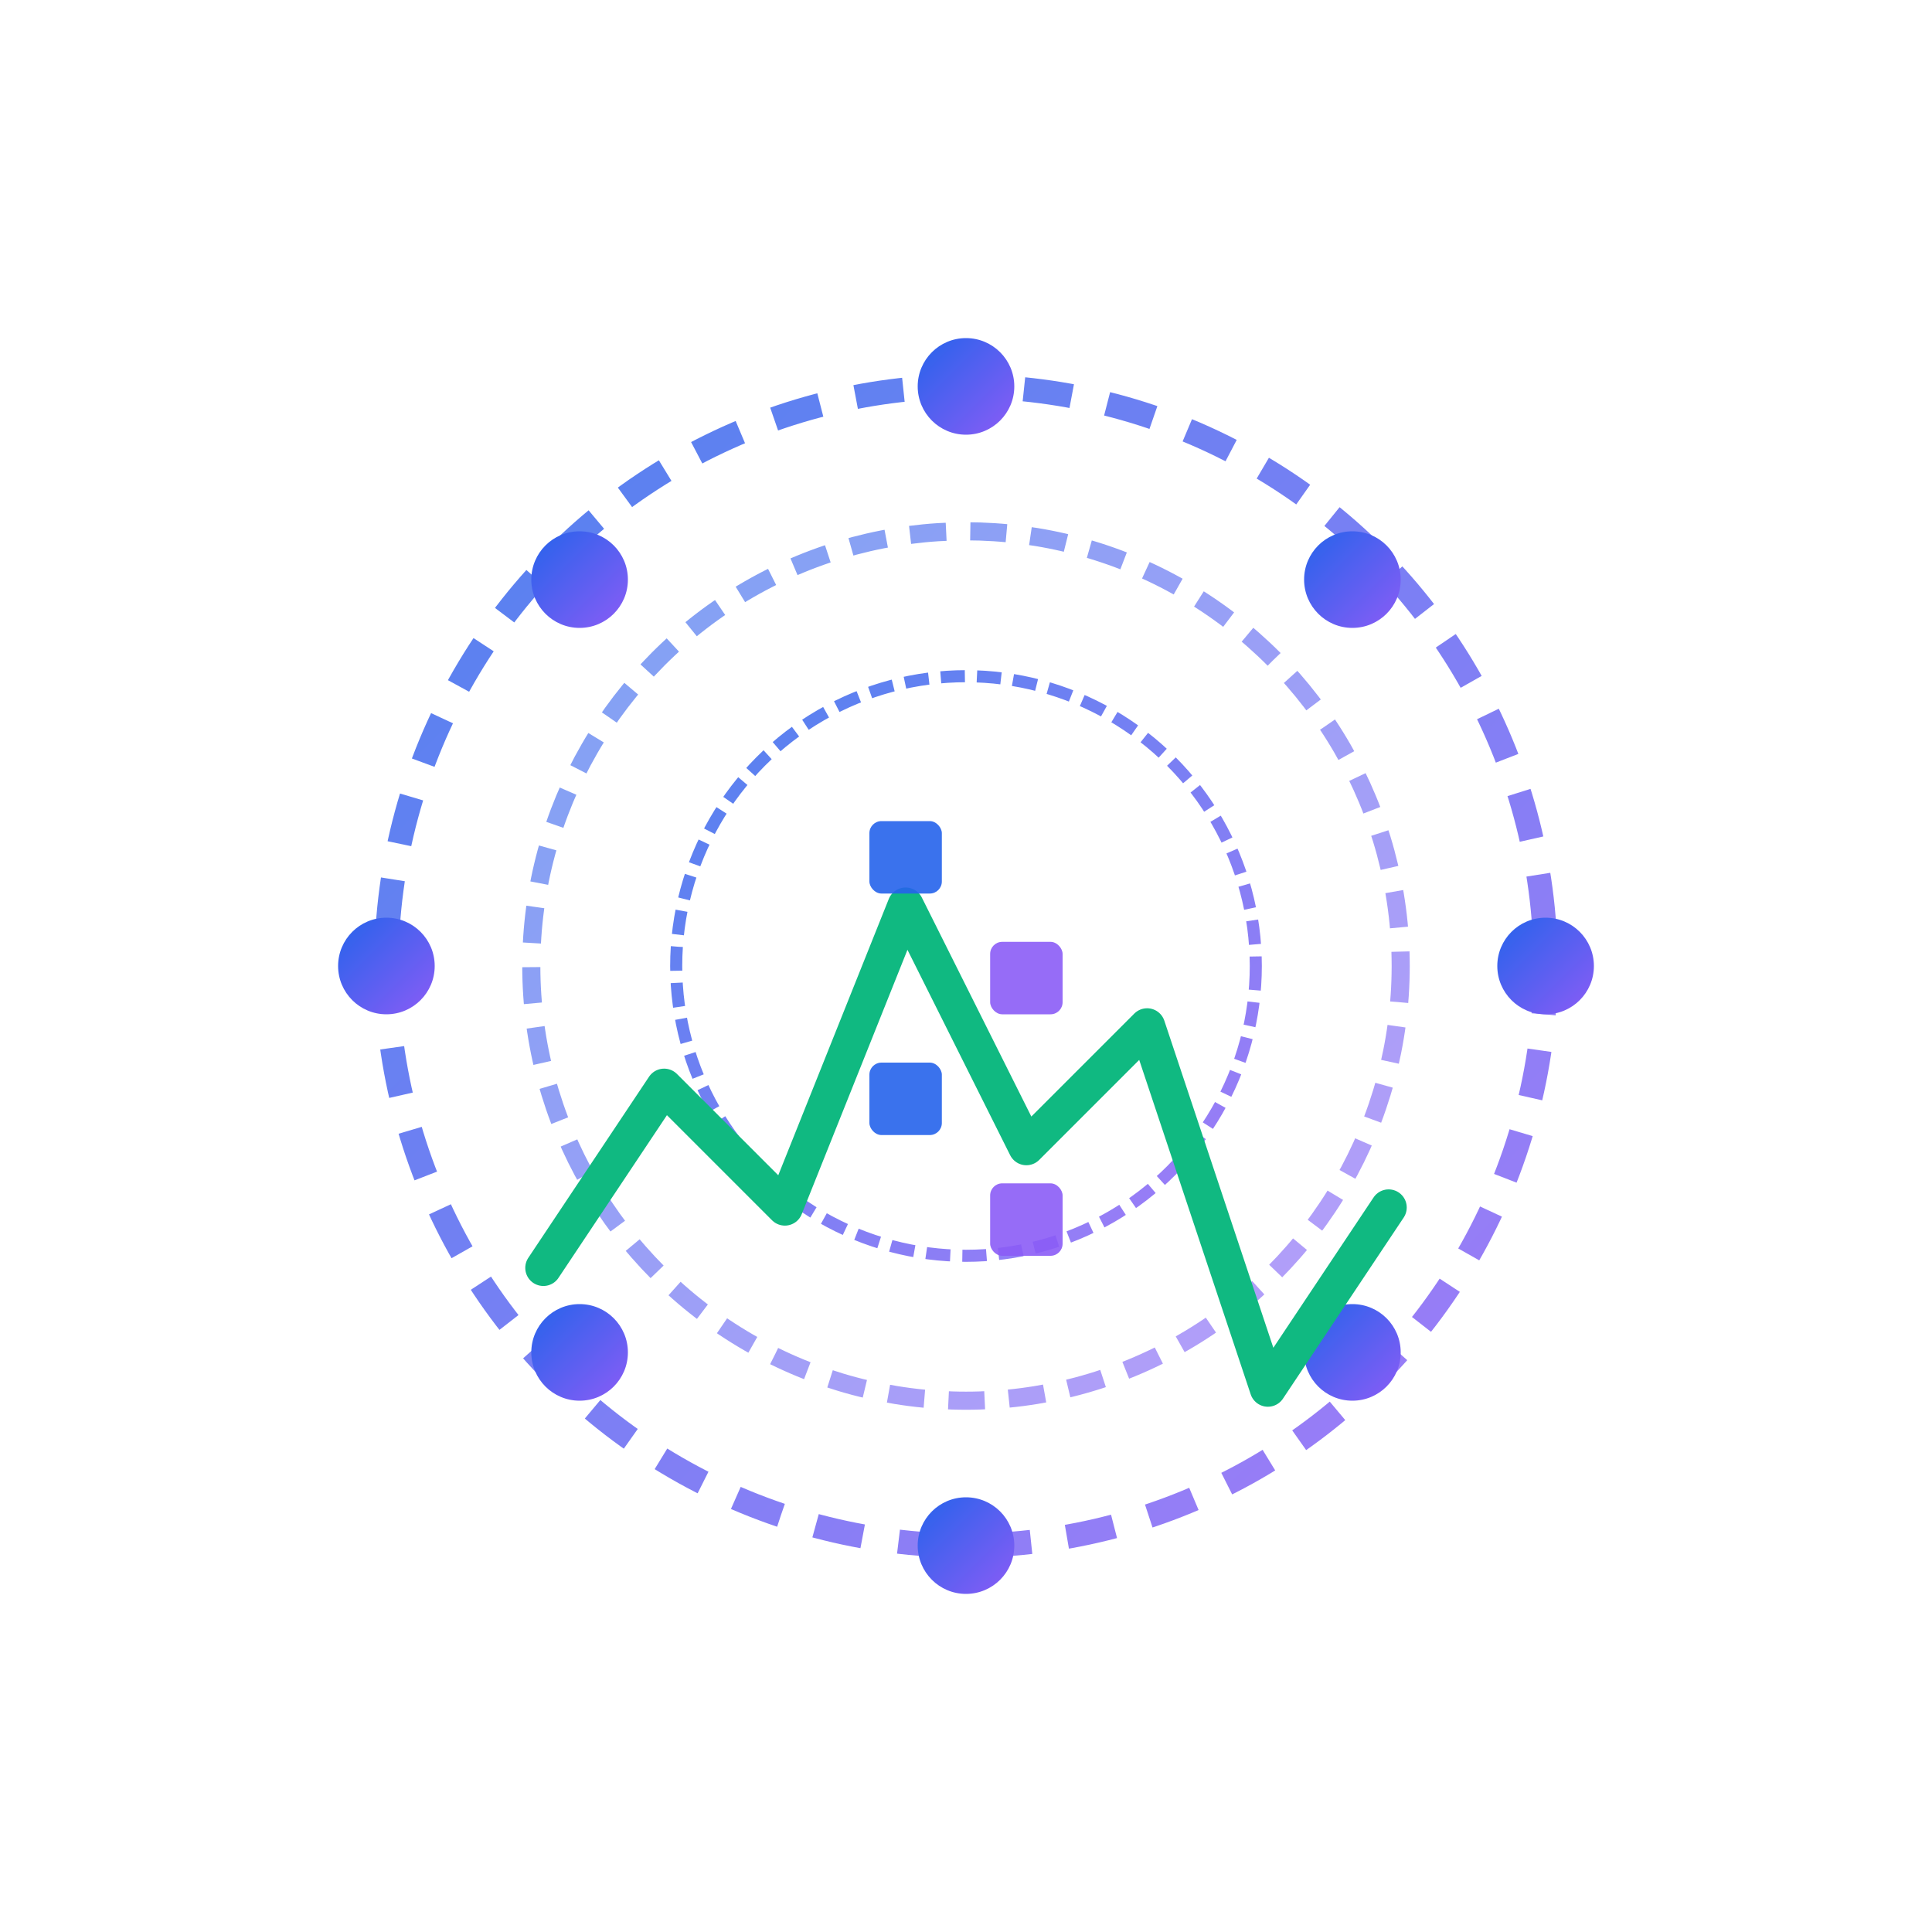 <svg width="160" height="160" viewBox="0 0 160 160" xmlns="http://www.w3.org/2000/svg">
  <defs>
    <linearGradient id="logoGradient" x1="0%" y1="0%" x2="100%" y2="100%">
      <stop offset="0%" stop-color="#2563eb"/>
      <stop offset="100%" stop-color="#8b5cf6"/>
    </linearGradient>
  </defs>
  
  <!-- Blockchain Network Circles -->
  <circle cx="80" cy="80" r="48" fill="none" stroke="url(#logoGradient)" stroke-width="2" stroke-dasharray="4 3" opacity="0.8"/>
  <circle cx="80" cy="80" r="36" fill="none" stroke="url(#logoGradient)" stroke-width="1.5" stroke-dasharray="3 2" opacity="0.6"/>
  <circle cx="80" cy="80" r="24" fill="none" stroke="url(#logoGradient)" stroke-width="1" stroke-dasharray="2 1" opacity="0.8"/>
  
  <!-- Crypto Network Nodes -->
  <circle cx="80" cy="32" r="4" fill="url(#logoGradient)"/>
  <circle cx="112" cy="48" r="4" fill="url(#logoGradient)"/>
  <circle cx="128" cy="80" r="4" fill="url(#logoGradient)"/>
  <circle cx="112" cy="112" r="4" fill="url(#logoGradient)"/>
  <circle cx="80" cy="128" r="4" fill="url(#logoGradient)"/>
  <circle cx="48" cy="112" r="4" fill="url(#logoGradient)"/>
  <circle cx="32" cy="80" r="4" fill="url(#logoGradient)"/>
  <circle cx="48" cy="48" r="4" fill="url(#logoGradient)"/>
  
  <!-- Rising Trading Chart Line -->
  <path d="M 45 105 L 55 90 L 65 100 L 75 75 L 85 95 L 95 85 L 105 115 L 115 100" 
        stroke="#10b981" 
        stroke-width="3" 
        fill="none" 
        stroke-linecap="round" 
        stroke-linejoin="round"/>
  
  <!-- Blockchain Blocks -->
  <rect x="72" y="68" width="6" height="6" rx="1" fill="#2563eb" opacity="0.9"/>
  <rect x="82" y="78" width="6" height="6" rx="1" fill="#8b5cf6" opacity="0.9"/>
  <rect x="72" y="88" width="6" height="6" rx="1" fill="#2563eb" opacity="0.9"/>
  <rect x="82" y="98" width="6" height="6" rx="1" fill="#8b5cf6" opacity="0.9"/>
</svg>
